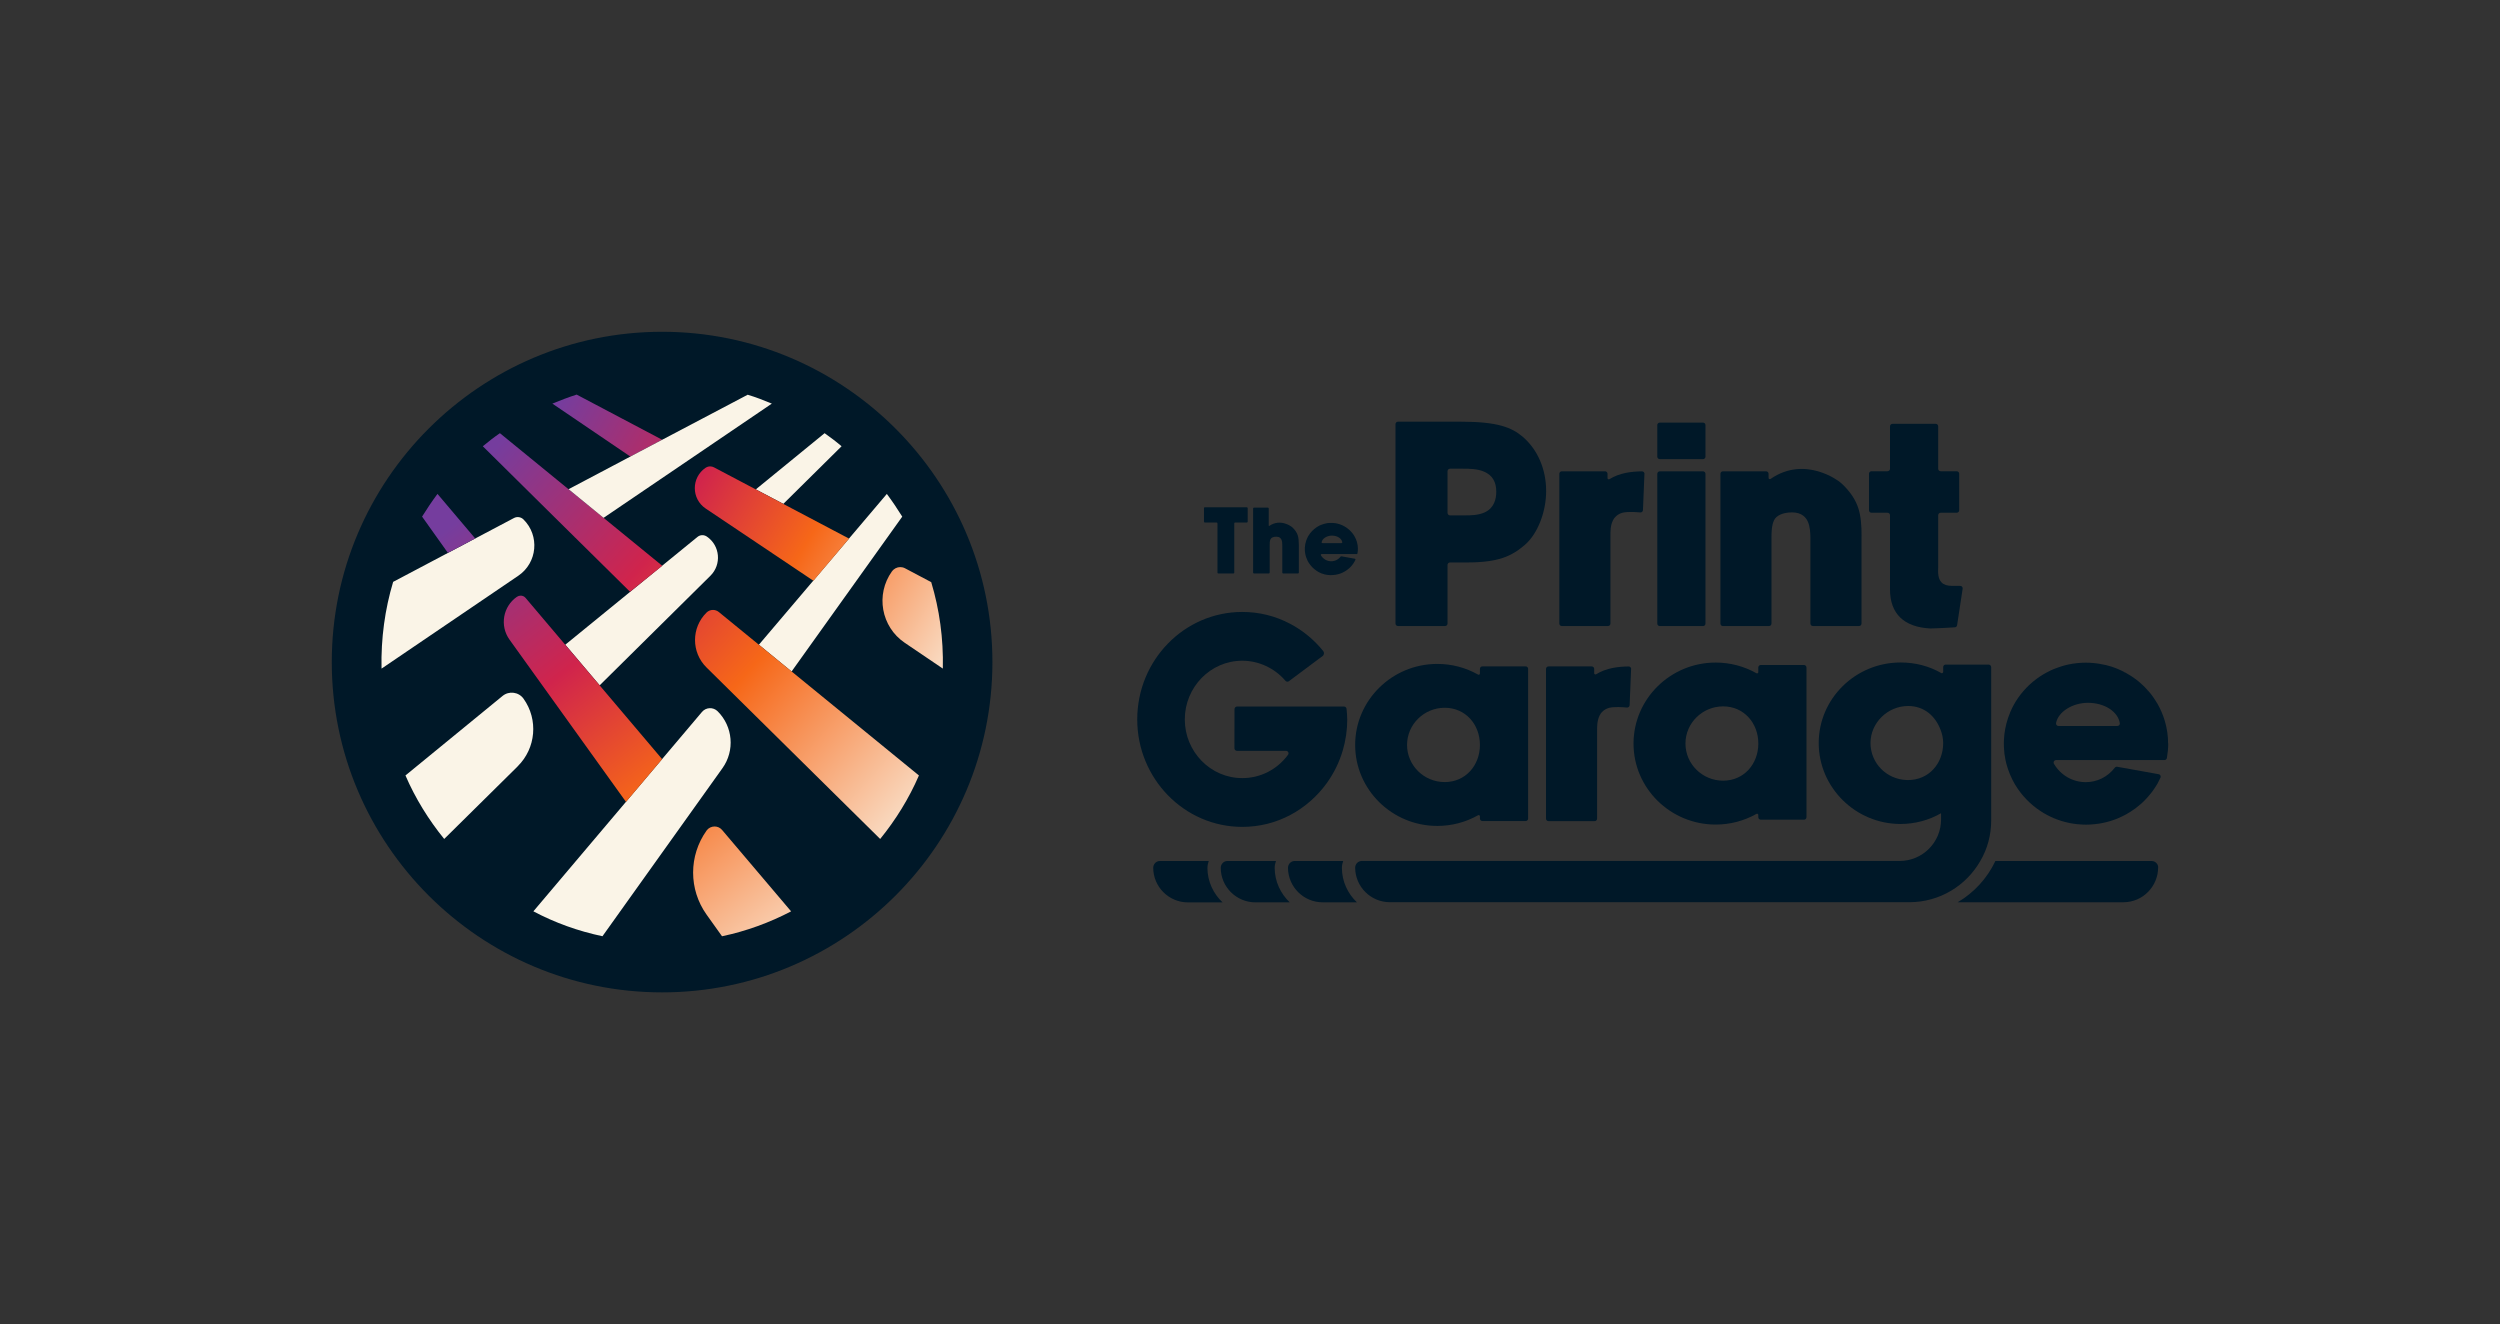 <svg viewBox="0 0 680.66 360.52" xmlns:xlink="http://www.w3.org/1999/xlink" xmlns="http://www.w3.org/2000/svg" id="Artwork">
  <rect x="0" y="0" width="680.66" height="360.52" fill="#333333" stroke="none"/>
  <defs>
    <style>
      .cls-1 {
        fill: none;
      }

      .cls-2 {
        fill: #001828;
      }

      .cls-3 {
        fill: url(#Unbenannter_Verlauf_3);
      }

      .cls-4 {
        clip-path: url(#clippath-1);
      }

      .cls-5 {
        clip-path: url(#clippath-3);
      }

      .cls-6 {
        clip-path: url(#clippath-4);
      }

      .cls-7 {
        clip-path: url(#clippath-2);
      }

      .cls-8 {
        clip-path: url(#clippath-6);
      }

      .cls-9 {
        clip-path: url(#clippath-5);
      }

      .cls-10 {
        fill: #fff;
      }

      .cls-11 {
        fill: url(#Unbenannter_Verlauf_3-3);
      }

      .cls-12 {
        fill: url(#Unbenannter_Verlauf_3-2);
      }

      .cls-13 {
        fill: #faf4e7;
      }

      .cls-14 {
        clip-path: url(#clippath);
      }
    </style>
    <clipPath id="clippath">
      <rect height="179.86" width="500" y="90.33" x="90.33" class="cls-1"></rect>
    </clipPath>
    <clipPath id="clippath-1">
      <rect height="179.86" width="500" y="90.33" x="90.33" class="cls-1"></rect>
    </clipPath>
    <clipPath id="clippath-2">
      <path d="M242.85,155.55c-4.52,6.31-2.95,15.11,3.48,19.46,3.79,2.56,7.27,4.92,10.35,7.01,0,0,0,0,.02-.01.18-8.21-.92-16.08-3.16-23.51l-7.14-3.78c-.41-.22-.86-.32-1.29-.32-.87,0-1.72.41-2.25,1.16M192.12,127.35c-3.94,2.67-3.93,8.46.02,11.11,10.26,6.88,26.74,17.9,29.32,19.66,3.31-3.9,6.57-7.76,9.7-11.48l-36.77-19.4c-.32-.17-.68-.26-1.03-.26-.44,0-.87.13-1.24.38M150.39,109.89c6.06,4.11,13.35,9.03,21.23,14.41,2.93-1.57,5.81-3.05,8.65-4.58l-23.27-12.29c-2.24.72-4.45,1.57-6.61,2.46" class="cls-1"></path>
    </clipPath>
    <linearGradient gradientUnits="userSpaceOnUse" gradientTransform="translate(-649357.13 -343307.03) rotate(90) scale(247.13 -247.13)" y2="2628.4" x2="1390.26" y1="2628.4" x1="1389.53" data-name="Unbenannter Verlauf 3" id="Unbenannter_Verlauf_3">
      <stop stop-color="#753d9e" offset="0"></stop>
      <stop stop-color="#d0244c" offset=".24"></stop>
      <stop stop-color="#f66718" offset=".43"></stop>
      <stop stop-color="#faf4e7" offset=".76"></stop>
      <stop stop-color="#faf4e7" offset="1"></stop>
    </linearGradient>
    <clipPath id="clippath-3">
      <path d="M192.35,166.79c-4.16,4.12-4.16,10.82,0,14.93,13.8,13.64,41.98,41.45,47.29,46.7,4.24-5.21,7.84-11.02,10.55-17.29l-54.48-44.5c-.47-.38-1.03-.57-1.59-.57-.64,0-1.28.24-1.77.73M131.45,121.5c3.05,3.01,36.19,35.81,40.09,39.62,2.92-2.37,5.85-4.75,8.77-7.08l-44.2-36.1c-1.61,1.1-3.14,2.29-4.66,3.56" class="cls-1"></path>
    </clipPath>
    <linearGradient xlink:href="#Unbenannter_Verlauf_3" gradientTransform="translate(-754769.79 -399541.26) rotate(90) scale(287.47 -287.47)" y2="2626.2" x2="1390.93" y1="2626.2" x1="1390.19" data-name="Unbenannter Verlauf 3" id="Unbenannter_Verlauf_3-2"></linearGradient>
    <clipPath id="clippath-4">
      <rect height="179.86" width="500" y="90.33" x="90.33" class="cls-1"></rect>
    </clipPath>
    <clipPath id="clippath-5">
      <path d="M192.37,226.14c-4.88,6.84-4.88,16.03,0,22.87l4.21,5.9c6.65-1.4,12.97-3.73,18.81-6.78l-18.79-22.16c-.54-.64-1.29-.95-2.05-.95-.83,0-1.65.38-2.19,1.12M140.78,162.46c-3.85,2.63-4.77,7.91-2.06,11.69l31.72,44.18c3.18-3.77,6.48-7.67,9.83-11.65l-37.18-43.9c-.34-.4-.83-.61-1.33-.61-.34,0-.68.1-.98.3M114.92,140.66l7.03,9.87c2.42-1.27,4.88-2.58,7.42-3.94l-10.26-12.12c-1.48,1.99-2.88,4.07-4.2,6.19" class="cls-1"></path>
    </clipPath>
    <linearGradient xlink:href="#Unbenannter_Verlauf_3" gradientTransform="translate(-753170.53 -398792.74) rotate(90) scale(287.03 -287.03)" y2="2624.63" x2="1390.54" y1="2624.63" x1="1389.81" data-name="Unbenannter Verlauf 3" id="Unbenannter_Verlauf_3-3"></linearGradient>
    <clipPath id="clippath-6">
      <rect height="179.86" width="500" y="90.33" x="90.33" class="cls-1"></rect>
    </clipPath>
  </defs>
  <g id="Logo_Landscape_Colour">
    <g class="cls-14">
      <g class="cls-4">
        <path d="M180.27,90.33c-49.59,0-89.94,40.34-89.94,89.93s40.34,89.93,89.94,89.93,89.93-40.34,89.93-89.93-40.34-89.93-89.93-89.93" class="cls-2"></path>
        <path d="M156.67,146.46s-.09-.13-.17-.17h.04s.08.08.13.17" class="cls-10"></path>
        <path d="M140.96,208.64l-20.02,19.78c-4.24-5.21-7.84-11.02-10.55-17.29,6.84-5.61,16.04-13.13,26.44-21.65,1.76-1.44,4.39-1.1,5.71.75,4.06,5.69,3.39,13.49-1.59,18.4M192.45,146.09h0c-.79-.54-1.82-.51-2.56.1-6.49,5.27-30.65,25-35.98,29.34l9.36,11.06,30.15-29.83c3.1-3.07,2.64-8.21-.97-10.67M224.51,117.94c-5.64,4.62-11.99,9.79-18.73,15.3l7.5,3.94,15.85-15.68c-1.48-1.27-3.01-2.41-4.62-3.56" class="cls-13"></path>
        <path d="M156.67,146.46s-.09-.13-.17-.17h.04s.08.08.13.17" class="cls-2"></path>
        <path d="M196.69,209.16l-32.66,45.74c-6.65-1.4-12.97-3.68-18.81-6.78,6.26-7.37,36.96-43.67,45.9-54.28,1.09-1.3,3.06-1.38,4.26-.19,4.18,4.15,4.74,10.72,1.31,15.51M241.46,134.47c-3.27,3.9-29.83,35.17-34.84,41.06l8.9,7.29,30.13-42.16c-1.32-2.12-2.71-4.19-4.2-6.19" class="cls-13"></path>
      </g>
      <g class="cls-7">
        <rect transform="translate(-25.62 243.99) rotate(-58.81)" height="129.72" width="118.94" y="79.87" x="144.16" class="cls-3"></rect>
      </g>
      <g class="cls-5">
        <rect transform="translate(-65.34 201.17) rotate(-48.46)" height="162.13" width="161.43" y="92.11" x="110.11" class="cls-12"></rect>
      </g>
      <g class="cls-6">
        <path d="M210.14,109.89l-45.81,31.1-9.53-7.8c5.68-3.01,41.95-22.16,48.77-25.72,2.25.68,4.45,1.53,6.57,2.42M142.52,141.42h0c-.69-.68-1.74-.83-2.59-.38-6.74,3.57-28.65,15.12-32.89,17.38-2.23,7.43-3.34,15.4-3.16,23.59.02,0,.01,0,.03.01l37.21-25.27c5.19-3.53,5.87-10.92,1.4-15.33" class="cls-13"></path>
      </g>
      <g class="cls-9">
        <rect transform="translate(-84.98 143.6) rotate(-38.15)" height="156.77" width="153.4" y="116.3" x="88.46" class="cls-11"></rect>
      </g>
      <g class="cls-8">
        <path d="M420.96,133.68c0,5.75-2.32,11.64-5.76,14.64-3.63,3.13-7.23,4.82-15.87,4.82h-4.54c-.37,0-.68.3-.68.67v15.97c0,.38-.3.67-.67.67h-12.82c-.38,0-.68-.3-.68-.67v-54.3c0-.37.3-.67.68-.67h17.17c9.93,0,13.77,1.56,16.75,4.07,4.08,3.46,6.42,8.85,6.42,14.8M407.38,133.89c0-2.72-1.08-4.51-3.31-5.47-1.86-.81-4.13-.81-5.62-.81h-3.66c-.37,0-.68.3-.68.67v11.36c0,.38.31.68.68.68h4.17c1.3,0,3.47,0,5.25-.81,2.62-1.18,3.17-3.71,3.17-5.63" class="cls-2"></path>
        <path d="M447.72,129.03l-.4,9.85c-.02.38-.35.68-.73.64-1.15-.11-3.45-.26-4.81.07-1.52.37-2.39,1.53-2.64,2.1-.68,1.45-.68,2.74-.68,4.38v23.7c0,.38-.3.68-.67.68h-12.56c-.38,0-.68-.3-.68-.68v-40.78c0-.37.3-.67.68-.67h11.77c.37,0,.67.3.67.67v1.18c0,.27.29.43.52.29,2.78-1.74,6.09-2.1,8.87-2.13.38,0,.69.32.68.7" class="cls-2"></path>
        <path d="M464.34,115.73v8.6c0,.37-.3.68-.67.68h-11.77c-.38,0-.68-.31-.68-.68v-8.6c0-.38.3-.67.68-.67h11.77c.37,0,.67.3.67.67M464.34,129v40.78c0,.38-.3.68-.67.68h-11.77c-.38,0-.68-.3-.68-.68v-40.78c0-.37.3-.67.68-.67h11.77c.37,0,.67.3.67.67" class="cls-2"></path>
        <path d="M506.82,146.07v23.7c0,.38-.3.68-.67.68h-12.56c-.37,0-.68-.3-.68-.68v-23.04c0-1.57-.08-3.36-.74-4.8-.3-.62-.7-1.13-1.18-1.5-.78-.62-1.8-.92-3.11-.92-2.42,0-4.29.83-4.89,2.18-.68,1.45-.68,3.44-.68,5.04v23.04c0,.38-.3.68-.67.68h-12.56c-.38,0-.67-.3-.67-.68v-40.78c0-.37.3-.67.67-.67h11.77c.37,0,.67.3.67.67v1.13c0,.27.31.43.53.28,9.49-6.54,18.72.72,18.82.79.34.27.66.55.95.83,4.29,4.33,5.02,7.82,5.02,14.03" class="cls-2"></path>
        <path d="M534.36,160.27l-1.51,9.96c-.04.32-.31.55-.63.57-1.44.09-5.3.31-6.48.31-.09,0-.17,0-.23,0-7.15-.38-10.93-4.04-10.93-10.61v-20.22c0-.38-.3-.68-.68-.68h-4.37c-.38,0-.67-.3-.67-.67v-9.96c0-.37.3-.67.67-.67h4.37c.38,0,.68-.3.68-.67v-11.56c0-.38.3-.68.68-.68h11.76c.38,0,.68.3.68.68v11.56c0,.37.3.67.67.67h4.37c.37,0,.68.31.68.67v9.96c0,.38-.31.67-.68.67h-4.37c-.38,0-.67.3-.67.68,0,3.49,0,13.82,0,13.93v.29c-.05,1.28-.11,3.03.92,4.08.6.62,1.54.93,2.79.93h2.28c.42,0,.73.37.67.78" class="cls-2"></path>
        <path d="M339.7,138.33v3.71c0,.12-.1.22-.22.22h-3.21c-.12,0-.22.1-.22.22v13.43c0,.12-.1.22-.21.22h-4.15c-.12,0-.22-.1-.22-.22v-13.43c0-.12-.1-.22-.22-.22h-3.23c-.12,0-.22-.1-.22-.22v-3.71c0-.12.1-.22.22-.22h11.45c.12,0,.22.1.22.22" class="cls-2"></path>
        <path d="M353.63,148.24v7.67c0,.12-.1.22-.22.22h-4.07c-.12,0-.22-.1-.22-.22v-7.46c0-.5-.03-1.08-.24-1.55-.1-.2-.23-.36-.39-.49-.26-.2-.58-.29-1-.29-.78,0-1.39.27-1.58.7-.22.47-.22,1.11-.22,1.63v7.46c0,.12-.1.22-.22.22h-4.07c-.12,0-.22-.1-.22-.22v-17.48c0-.12.1-.22.22-.22h3.81c.12,0,.22.1.22.22v4.66c0,.09.1.14.17.09,3.07-2.11,6.06.23,6.09.26.11.08.21.18.31.27,1.39,1.4,1.62,2.53,1.62,4.54" class="cls-2"></path>
        <path d="M369.71,149.41c0,.39-.05.86-.12,1.27-.02.1-.11.18-.21.18h-9.55c-.17,0-.27.19-.19.33.59,1,1.64,1.62,2.8,1.62.99,0,1.91-.44,2.56-1.27.05-.07.13-.1.21-.08l3.66.66c.14.03.22.18.16.31-.08.17-.18.39-.25.49h0l-.06.1c-.06.09-.12.19-.18.29-.08.13-.16.24-.24.35l-.05.06h0s-.05.07-.08.1l-.04.05c-.05.06-.1.12-.15.18l-.04.05c-.08.09-.16.18-.25.27l-.05.05c-.05.06-.11.12-.17.17l-.02.02c-.07.06-.13.12-.2.18l-.08.06-.08-.07.07.08c-.1.09-.2.16-.3.24l-.08.06c-.11.08-.23.16-.34.24l-.03.02c-.13.09-.27.17-.41.24l-.04.03-.1.05h-.02c-.07.05-.12.08-.18.1l-.03.02c-.13.06-.25.12-.37.17h-.03c-.08.04-.15.07-.23.1l-.09.03c-.09.03-.18.06-.27.09h-.02c-.1.03-.2.06-.31.09l-.08.02c-.21.05-.41.1-.62.13h-.08c-.22.05-.44.07-.65.08h-.08c-.13,0-.23.01-.33.01s-.21,0-.34,0c-.02,0-.05,0-.08,0h-.02c-.08,0-.16-.01-.25-.02h-.02s-.05,0-.07,0c-.12-.01-.22-.02-.32-.04h-.06c-.09-.02-.18-.04-.26-.05l-.1-.02c-.08-.02-.15-.03-.23-.05h-.02s-.05-.02-.07-.02c-.11-.03-.21-.06-.31-.09-.1-.03-.2-.06-.31-.1-.02,0-.05-.02-.07-.02h-.02c-.07-.03-.15-.06-.22-.09h-.02s-.04-.02-.07-.04c-.1-.04-.19-.08-.28-.13h-.01c-.08-.05-.18-.09-.27-.14l-.06-.04h-.02c-.07-.05-.14-.08-.2-.12l-.08-.05c-.09-.05-.18-.11-.26-.17-.86-.57-1.6-1.34-2.14-2.22-.05-.08-.09-.15-.13-.22l-.02-.03c-.04-.08-.08-.15-.12-.22l-.02-.04s-.02-.04-.03-.07c-.14-.28-.26-.57-.36-.88-.05-.17-.1-.31-.13-.45-.03-.11-.06-.23-.08-.34-.08-.35-.12-.71-.14-1.07,0-.12,0-.24,0-.37s0-.24,0-.36c.03-.63.15-1.26.35-1.87.07-.2.13-.38.21-.54.04-.1.09-.19.13-.28,0-.02.02-.04.03-.07l.03-.05s.02-.04.03-.06c0-.02.02-.05.03-.07l.06-.11c.05-.09.1-.18.16-.27.54-.88,1.28-1.65,2.14-2.22.08-.06.17-.11.26-.17l.08-.05c.07-.04.13-.08.2-.11h.02s.04-.03.06-.05c.1-.05.19-.1.28-.14.1-.05.19-.09.29-.13.02,0,.05-.02.07-.02h.02c.07-.04.15-.07.22-.09h.02s.05-.03.07-.03c.1-.04.2-.07.3-.1.1-.03.21-.06.31-.09.02,0,.04-.01.07-.02h.02c.08-.02.16-.04.23-.06h.06c.09-.03.25-.06.34-.08h.02c.09-.02.2-.03.31-.04.03,0,.05,0,.08,0h.02c.08,0,.16-.01.24-.02h.02s.05,0,.08,0c.13,0,.23,0,.34,0s.2,0,.33,0h.08c.22.02.44.04.65.07h.09c.21.04.41.08.62.13l.09.03c.12.03.22.06.31.09h.02c.1.03.18.06.27.1.03,0,.05.02.08.03.08.03.15.06.22.09h.04c.12.06.24.12.37.18l.03.02c.06.03.12.06.18.09h.02s-.05.11-.05.11l.06-.09s.07.03.1.05c.12.07.32.19.44.26h.02c.13.09.24.17.36.26l.02.02s.05.03.07.05c.1.08.19.15.3.24l.05.05c.08.07.15.13.23.2l.02.02c.06.06.12.11.17.17l.05.04c.09.1.17.18.25.27l-.07.08.08-.07.04.05c.05.05.1.11.14.17l.05.05c.05.07.11.14.16.21h0c.04.07.08.13.13.18l.08.12c.03.05.07.1.1.15l.13.22c.27.47.48.97.64,1.48.19.66.29,1.34.29,2.01M365.45,147.61c-.17-1-1.33-1.78-2.81-1.78-1.34,0-2.62.77-2.81,1.78-.03.13.08.26.21.26h5.19c.13,0,.24-.12.22-.26" class="cls-2"></path>
        <path d="M587.58,236.19c0,2.6-1.08,4.98-2.78,6.68-1.7,1.73-4.08,2.78-6.68,2.78h-45.11c4.44-2.6,8.05-6.54,10.26-11.23h42.52c1.01,0,1.81.79,1.81,1.77" class="cls-2"></path>
        <path d="M366.81,195.86c0,2.88-.42,5.74-1.23,8.49-.94,3.18-2.39,6.14-4.32,8.83-2.6,3.62-6.04,6.63-9.93,8.7-4.08,2.16-8.49,3.25-13.11,3.25-15.77,0-28.59-13.12-28.59-29.26s12.82-29.26,28.59-29.26c4.63,0,9.04,1.1,13.11,3.26,3.42,1.81,6.48,4.34,8.94,7.39.33.42.26,1.03-.17,1.35l-9.17,6.85c-.29.22-.7.17-.94-.1-2.95-3.44-7.26-5.47-11.77-5.47-8.62,0-15.64,7.17-15.64,15.98s7.02,15.98,15.64,15.98c4.94,0,9.48-2.31,12.46-6.34.33-.44.02-1.08-.53-1.08h-13.36c-.39,0-.7-.32-.7-.7l.02-10.67c0-.39.32-.7.7-.7h29.1c.37,0,.68.28.71.64.08.76.18,2.03.18,2.87" class="cls-2"></path>
        <path d="M416.05,182.09v40.78c0,.38-.3.67-.67.67h-11.77c-.38,0-.68-.3-.68-.67v-.62c0-.26-.27-.42-.5-.29-3.38,1.91-7.19,2.91-11.1,2.91-12.34,0-22.37-9.9-22.37-22.05s10.03-22.06,22.37-22.06c3.91,0,7.72,1,11.1,2.91.23.13.5-.03.5-.29v-1.28c0-.37.3-.67.68-.67h11.77c.37,0,.67.3.67.67M402.93,202.82c0-5.58-3.93-10.12-9.58-10.12s-10.26,4.54-10.26,10.12,4.6,10.11,10.26,10.11,9.58-4.54,9.58-10.11" class="cls-2"></path>
        <path d="M444.09,182.15l-.4,9.85c-.02.38-.35.68-.73.64-1.15-.11-3.45-.26-4.81.07-1.52.37-2.39,1.53-2.64,2.1-.68,1.45-.68,2.74-.68,4.38v23.7c0,.38-.3.68-.67.68h-12.56c-.38,0-.68-.3-.68-.68v-40.78c0-.37.3-.67.68-.67h11.77c.37,0,.67.3.67.67v1.18c0,.27.29.43.52.29,2.78-1.74,6.09-2.1,8.87-2.13.38,0,.69.32.68.7" class="cls-2"></path>
        <path d="M491.84,181.72v40.78c0,.38-.3.67-.67.67h-11.77c-.38,0-.68-.3-.68-.67v-.62c0-.26-.27-.42-.5-.29-3.38,1.91-7.19,2.91-11.1,2.91-12.34,0-22.37-9.9-22.37-22.05s10.03-22.06,22.37-22.06c3.91,0,7.72,1,11.1,2.91.23.13.5-.03.5-.29v-1.28c0-.37.3-.67.68-.67h11.77c.37,0,.67.3.67.67M478.73,202.44c0-5.58-3.93-10.12-9.58-10.12s-10.26,4.54-10.26,10.12,4.6,10.11,10.26,10.11,9.58-4.54,9.58-10.11" class="cls-2"></path>
        <path d="M590.33,202.46c0,1.21-.14,2.64-.36,3.91-.06.33-.33.57-.67.57h-29.5c-.52,0-.85.57-.58,1.02,1.82,3.08,5.06,4.99,8.65,4.99,3.05,0,5.89-1.34,7.91-3.93.16-.2.41-.3.66-.26l11.3,2.03c.43.07.67.55.48.95-.25.52-.58,1.18-.76,1.52h0l-.18.31c-.18.29-.36.58-.57.9-.26.4-.5.75-.74,1.07l-.14.19h-.02c-.08.1-.16.21-.24.31l-.13.16c-.15.19-.31.38-.46.55l-.13.16c-.25.28-.49.55-.77.83l-.15.16c-.17.18-.36.35-.54.53l-.05.05c-.2.18-.4.37-.61.55l-.23.18-.25-.22.22.25c-.32.27-.62.5-.91.73l-.25.19c-.35.26-.71.5-1.07.73l-.1.07c-.42.27-.84.52-1.27.76l-.12.07c-.1.05-.21.11-.31.16l-.08.04c-.19.1-.37.19-.54.27l-.1.05c-.4.19-.78.36-1.15.52l-.07.03c-.26.1-.48.19-.7.27l-.27.1c-.28.1-.56.19-.83.27l-.05.02c-.3.09-.62.18-.98.27l-.26.07c-.64.16-1.28.29-1.93.39l-.24.03c-.68.1-1.35.17-2.02.2l-.24.02c-.41.02-.73.03-1.03.03-.32,0-.66,0-1.04-.03-.07,0-.15,0-.23-.02h-.07c-.26-.02-.51-.03-.76-.06h-.08c-.08-.02-.14-.02-.22-.02-.37-.04-.69-.08-.98-.13h-.02l-.18-.03c-.27-.04-.55-.09-.82-.14l-.29-.07c-.24-.05-.48-.1-.72-.16l-.08-.02c-.07-.02-.13-.03-.21-.05-.35-.09-.67-.18-.95-.27-.32-.09-.63-.2-.93-.31-.08-.02-.15-.06-.23-.08l-.05-.02c-.23-.09-.46-.18-.68-.27l-.07-.02c-.07-.02-.13-.06-.21-.08-.29-.13-.59-.26-.88-.4l-.03-.02c-.27-.13-.55-.27-.84-.42-.07-.04-.13-.08-.2-.11l-.05-.03c-.21-.12-.42-.23-.63-.35l-.24-.15c-.27-.17-.55-.33-.82-.52-2.67-1.77-4.96-4.14-6.63-6.85-.13-.22-.27-.45-.41-.68l-.05-.11c-.12-.23-.25-.46-.37-.68l-.07-.13c-.03-.07-.07-.13-.1-.21-.42-.86-.8-1.77-1.12-2.72-.17-.53-.31-.97-.42-1.39-.09-.35-.17-.71-.25-1.07-.23-1.08-.38-2.2-.42-3.31-.03-.38-.03-.76-.03-1.13s0-.77.03-1.13c.1-1.96.47-3.9,1.09-5.78.21-.62.42-1.17.63-1.68.13-.3.27-.59.4-.88.03-.08.07-.14.1-.21l.08-.17c.03-.07.07-.14.11-.21.03-.07.07-.13.11-.21l.19-.35c.16-.28.32-.56.48-.83,1.67-2.71,3.96-5.08,6.63-6.85.27-.18.54-.35.82-.52l.24-.14c.21-.13.42-.24.63-.36l.05-.02c.07-.04.13-.07.21-.11.28-.15.57-.3.86-.44.3-.14.6-.27.89-.4.07-.02.14-.05.21-.08l.07-.02c.23-.09.45-.17.68-.26l.07-.03c.07-.02.13-.05.21-.07.31-.11.62-.22.93-.32.32-.09.63-.18.96-.27.07-.02.13-.03.21-.05l.07-.02c.24-.06.48-.12.72-.17l.17-.03c.28-.06.77-.15,1.06-.19h.05s.02,0,.02,0h0c.29-.05.62-.09.98-.13.07,0,.15-.02.22-.02h.08c.25-.02.5-.05.76-.06h.06c.08,0,.17-.02.24-.02.39-.02.73-.02,1.04-.02s.63,0,1.02.02l.25.02c.67.03,1.35.11,2,.2l.27.04c.64.1,1.28.23,1.91.38l.27.07c.36.09.67.18.96.27h.05c.29.11.57.2.84.29.08.03.17.06.25.09.26.1.48.18.7.27l.11.04c.37.15.75.33,1.13.51l.1.05c.19.09.37.18.53.27l.06.03-.13.3.18-.28c.1.06.21.11.31.17.38.21.99.58,1.36.81l.05.02c.38.25.75.51,1.11.77l.06.04c.08.06.14.11.22.16.31.23.6.48.92.73l.17.16c.24.19.47.4.69.62l.06.05c.18.17.36.34.53.52l.13.13c.28.29.53.57.77.83l-.22.25.25-.22.12.14c.16.18.3.35.45.53l.14.17c.17.22.33.43.5.66l.02.03c.13.17.26.36.38.54l.24.37c.11.16.21.33.31.48l.42.68h0c.83,1.46,1.49,3,1.97,4.59.6,2.03.91,4.12.91,6.23M577.15,196.87c-.52-3.1-4.11-5.52-8.68-5.52-4.15,0-8.09,2.4-8.68,5.51-.07.41.24.8.67.8h16.03c.42,0,.73-.38.66-.79" class="cls-2"></path>
        <path d="M332.36,236.28c0-.98.76-1.82,1.73-1.86h13.31c-.22.61-.35,1.25-.35,1.9.02,3.68,1.61,6.99,4.1,9.36h-9.33c-5.2,0-9.43-4.19-9.46-9.39M328.75,236.32c0-.65.13-1.29.35-1.9h-13.31c-1.02,0-1.81.85-1.81,1.87.03,5.2,4.26,9.4,9.46,9.4h9.42c-2.5-2.36-4.1-5.68-4.12-9.37M541.46,180.95h-11.78c-.36,0-.62.36-.62.69v1.3c0,.21-.22.36-.4.36-.04,0-.07,0-.11-.04-3.39-1.95-7.15-2.89-11.09-2.89-12.28,0-22.29,9.83-22.29,21.93s10.01,22.04,22.29,22.04c3.83,0,7.7-1.01,11.02-2.93v1.73c0,6.21-5.06,11.27-11.27,11.27h-146.52c-.97.04-1.73.87-1.73,1.84.04,5.2,4.26,9.39,9.46,9.39h141.39c8.31,0,15.53-4.52,19.36-11.23,1.91-3.25,2.96-7.01,2.96-11.05v-41.72c0-.36-.32-.69-.68-.69M519.53,212.38h-.36c-5.56-.18-9.9-4.62-9.9-10.08s4.62-10.08,10.26-10.08c4.26,0,7.4,2.64,8.85,6.57.43,1.12.68,2.31.68,3.51,0,5.56-3.9,10.08-9.54,10.08M365.71,234.42h-13.31c-.97.04-1.73.88-1.73,1.86.04,5.2,4.26,9.39,9.46,9.39h9.31c-2.49-2.36-4.07-5.67-4.09-9.36,0-.65.13-1.29.35-1.9" class="cls-2"></path>
      </g>
    </g>
  </g>
</svg>